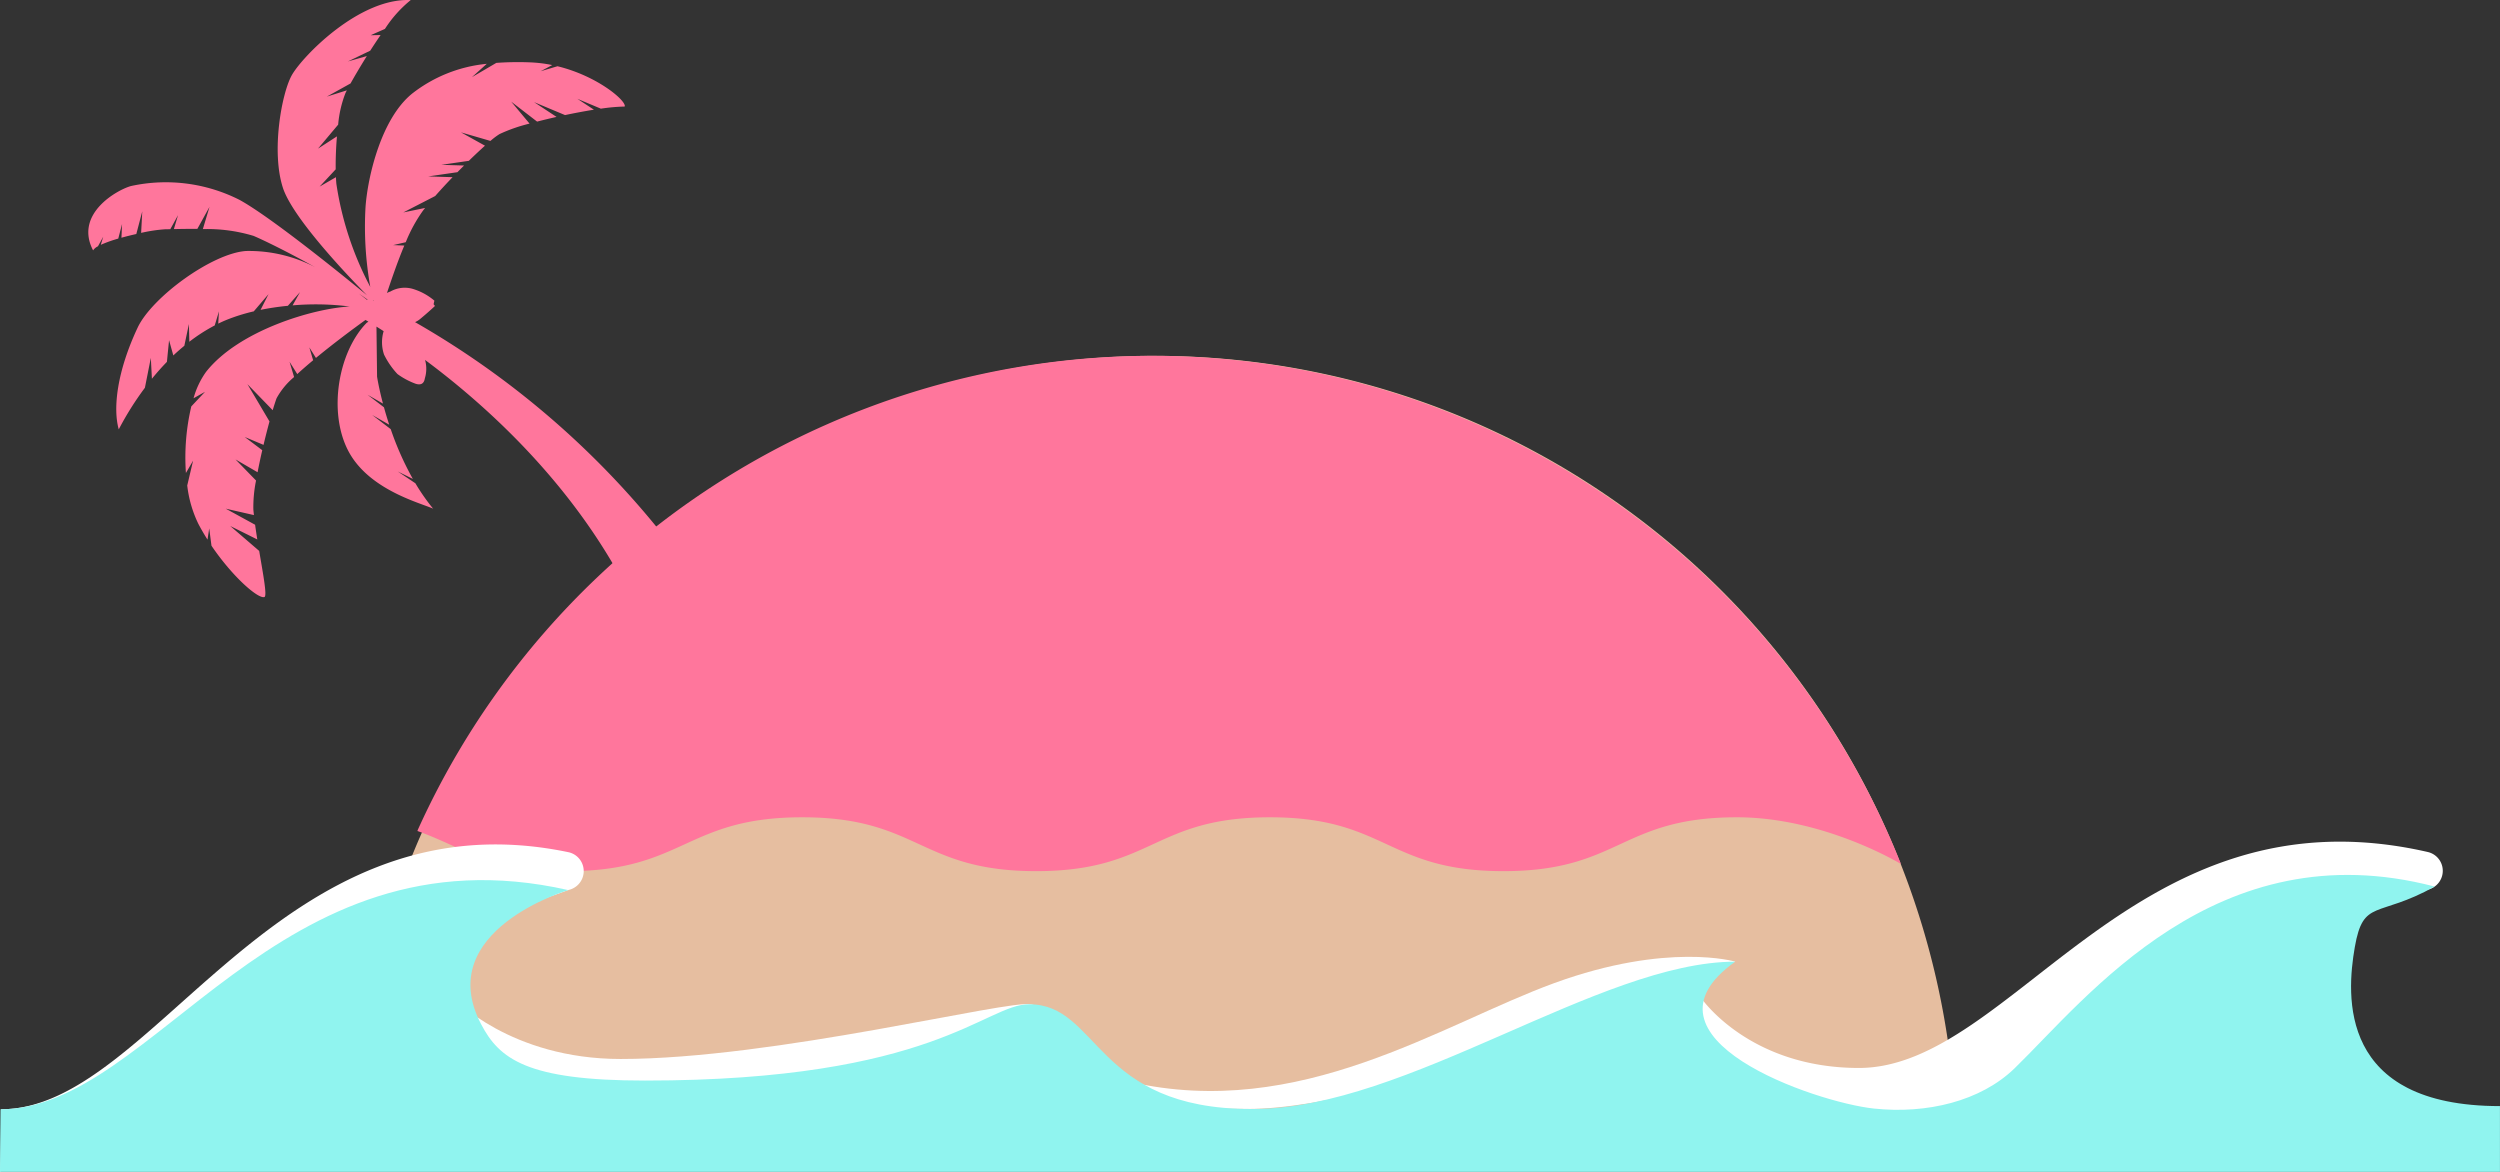 <svg id="レイヤー_1" data-name="レイヤー 1" xmlns="http://www.w3.org/2000/svg" viewBox="0 0 278.517 130.55">
  <rect x="0" y="0" width="278.517" height="130.55" fill="#333333" stroke="none"/>
  <defs>
    <style>
      .cls-1 {
        fill: #e6bea0;
      }

      .cls-2 {
        fill: #ff769c;
      }

      .cls-3 {
        fill: #fff;
      }

      .cls-4 {
        fill: #90f4ef;
      }
    </style>
  </defs>
  <title>island28</title>
  <g>
    <path class="cls-1" d="M218.927,129.406a89.308,89.308,0,0,0-178.617,0Z" transform="translate(-0.971 -0.455)"/>
    <path class="cls-2" d="M212.754,96.714A89.774,89.774,0,0,0,47.488,92.97v.069c5,1.778,8.01,4.467,16.712,4.467,13,0,13.141-6,26.141-6s13.071,6,26.07,6,13.035-6,26.034-6,13.018,6,26.018,6,13.011-6,26.013-6C204.208,91.505,212.754,96.714,212.754,96.714Z" transform="translate(-0.971 -0.455)"/>
    <path class="cls-2" d="M47.211,36.343a2.329,2.329,0,0,0,.537-.325c1.026-.847,1.681-1.476,1.681-1.476l-.153-.192.088-.4a6.643,6.643,0,0,0-2.3-1.278,3.216,3.216,0,0,0-2.6.261,1.879,1.879,0,0,0-.384.165c.475-1.409,1.147-3.411,1.934-5.287l-1.24-.049,1.4-.323a16.966,16.966,0,0,1,1.943-3.549l.215-.269-2.43.5,3.552-1.827c.6-.682,1.264-1.4,1.938-2.1l-2.713-.084,3.252-.471q.372-.379.739-.744l-2.53-.078,3.061-.444c.648-.63,1.264-1.207,1.8-1.687L52.324,15.2l3.285.955a8.043,8.043,0,0,1,1.016-.764,17.841,17.841,0,0,1,3.341-1.165l-2.04-2.444,2.881,2.221c.69-.178,1.422-.355,2.169-.523l-2.509-1.649,3.452,1.445c1.1-.231,2.2-.439,3.218-.6l-1.846-1.214,2.621,1.1a20.651,20.651,0,0,1,2.655-.237c.228-.6-2.984-3.393-7.487-4.49l-1.871.555,1.285-.686A15.122,15.122,0,0,0,59.961,7.4a33.584,33.584,0,0,0-3.7.062L53.552,9.05,55.2,7.565a15.947,15.947,0,0,0-8.315,3.319c-3.453,2.789-4.949,9.27-5.191,12.618a38.138,38.138,0,0,0,.531,8.919,35.774,35.774,0,0,1-3.777-11.466c-.023-.227-.039-.486-.052-.761l-1.819,1.052,1.792-1.925c-.014-1.1.032-2.4.14-3.674L36.4,17.013l2.245-2.673a12.574,12.574,0,0,1,.821-3.534c.042-.084.092-.183.146-.287l-2.23.7L40.026,9.75c.461-.827,1.1-1.909,1.812-3.049l-2.109.6L42.218,6.1c.375-.584.764-1.173,1.157-1.741l-1.111.021,1.593-.706A13.488,13.488,0,0,1,46.73.463C40.959.189,34.6,6.808,33.471,8.849s-2.292,8.483-.984,12.524c1.111,3.432,7.474,10.053,9.369,11.975-2.273-1.869-10.636-8.679-14.206-10.629a18.17,18.17,0,0,0-12.074-1.541c-1.452.384-6.38,3.059-4.234,7.171a1.324,1.324,0,0,1,.544-.456l.585-1.063-.271.9a14.533,14.533,0,0,1,1.947-.694l.422-1.623L14.5,26.94c.542-.151,1.107-.29,1.657-.414L16.82,24l-.126,2.4a17.091,17.091,0,0,1,2.651-.4c.152,0,.355-.006.6-.011l.861-1.565-.466,1.555c.7-.016,1.62-.033,2.617-.024L24.312,23.5l-.742,2.478a17.861,17.861,0,0,1,5.65.757c1.348.574,4.078,1.932,6.868,3.491a15.931,15.931,0,0,0-7.7-1.809c-3.777.252-10.487,5.141-12.087,8.546-2.27,4.83-2.771,8.932-2.1,11.326a34.334,34.334,0,0,1,2.913-4.634l.661-3.331.119,2.328c.536-.658,1.094-1.289,1.672-1.883l.239-2.413.476,1.7c.4-.38.81-.737,1.227-1.08l.508-2.423.048,1.976a18.9,18.9,0,0,1,2.83-1.818l.47-1.573-.079,1.371c.332-.162.667-.313,1.005-.449a20.6,20.6,0,0,1,2.953-.918l1.645-1.922L30,34.976a29.516,29.516,0,0,1,3.041-.452L34.394,33l-.826,1.476a29.888,29.888,0,0,1,6.357.125c-4.056.215-12.368,2.667-16,7.286a9.224,9.224,0,0,0-1.392,2.939l1.28-.722-1.53,1.628a24.83,24.83,0,0,0-.6,7.419l.8-1.375-.653,2.767A13.238,13.238,0,0,0,23.061,58.8c.319.61.665,1.2,1.028,1.777l.19-1.256.252,1.931c2.356,3.477,5.212,5.96,5.9,5.716.313-.11-.132-2.455-.585-5.137l-3.227-2.777,3.016,1.5c-.087-.549-.17-1.1-.243-1.638l-3.272-1.792,3.139.715c-.023-.215-.045-.427-.063-.635a14.982,14.982,0,0,1,.3-3.216L27.21,51.64l2.458,1.426c.153-.795.331-1.63.521-2.456L28.23,49.136l2.1.881c.218-.919.447-1.811.665-2.609l-2.46-4.157,2.816,2.905c.163-.545.311-1,.432-1.332a8.287,8.287,0,0,1,1.952-2.366l-.506-1.7.86,1.373c.54-.5,1.141-1.018,1.768-1.542l-.426-1.437.737,1.179c1.973-1.626,4.151-3.245,5.525-4.234l.324.2-.182.107c-3.17,3.215-4.333,9.908-2.077,14.256s7.973,5.8,9.466,6.463a22.8,22.8,0,0,1-1.978-2.83l-1.96-1.312,1.679.828A33.3,33.3,0,0,1,44.5,48.264l-2.065-1.58,1.9,1.091c-.229-.692-.424-1.345-.588-1.943l-1.83-1.4,1.719.988c-.477-1.8-.657-3-.657-3l-.068-5.581q.37.233.8.509a4.307,4.307,0,0,0,.043,2.605,8.92,8.92,0,0,0,1.5,2.176,8.327,8.327,0,0,0,2.023,1.079c.511.161.92.058,1.025-.6a3.657,3.657,0,0,0,.023-2.055c7.419,5.517,18.539,15.576,24.5,29.852l5.928-5.079A96.84,96.84,0,0,0,47.211,36.343Zm-4.605-2.36-.088-.042-.008-.012a.466.466,0,0,1,.082.008Zm-.7-.162-.024.061c-.2-.161-.509-.407-.939-.725C41.279,33.382,41.6,33.6,41.9,33.821Z" transform="translate(-0.971 -0.455)"/>
    <g>
      <path class="cls-3" d="M1.089,124.034c17.126,0,30.629-35.4,63.172-28.646a2.152,2.152,0,0,1,.11,4.2l-.01,0L35.213,109.979.971,131.005S1.089,128.639,1.089,124.034Z" transform="translate(-0.971 -0.455)"/>
      <path class="cls-3" d="M51.488,111.633s6.336,6.8,18.621,6.8c17.131,0,43.235-6.639,45.733-6.087s-.187.427-.187.427L91.308,129.115l-39.82-7.324Z" transform="translate(-0.971 -0.455)"/>
      <path class="cls-3" d="M139.987,124c17.166,0,54.3-16.412,54.3-16.412s-7.509-2.222-20.155,2.388-28.312,15.36-47.284,11.008l-4.361.8S127.7,124,139.987,124Z" transform="translate(-0.971 -0.455)"/>
      <path class="cls-3" d="M190.488,111.633s5.294,7.8,17.579,7.8c17.167,0,30.685-31.575,63.4-24.053a2.15,2.15,0,0,1,.009,4.178l-.149.037-29.152,10.388-11.9,19.136-39.78-7.324Z" transform="translate(-0.971 -0.455)"/>
      <path class="cls-4" d="M1.03,124.036c17.138,0,30.669-31.8,63.255-24.418,0,0-15.163,4.489-9.73,14.911,2.038,3.908,5.1,6.309,18.266,6.309,32.167,0,37.9-8.5,42.8-8.5,7.833,0,7.257,11.667,24.74,11.667h.236c17.138,0,38.576-16.414,53.693-16.414-11.966,8.5,8.91,15.669,15.447,16.365,5.862.624,11.877-.8,15.675-4.486,8.033-7.8,22.47-26.625,46.8-20.246-6.379,3.544-7.952,1.316-8.9,6.749s-1.828,17.709,16.172,17.709v7.324H.971Z" transform="translate(-0.971 -0.455)"/>
    </g>
  </g>
</svg>
